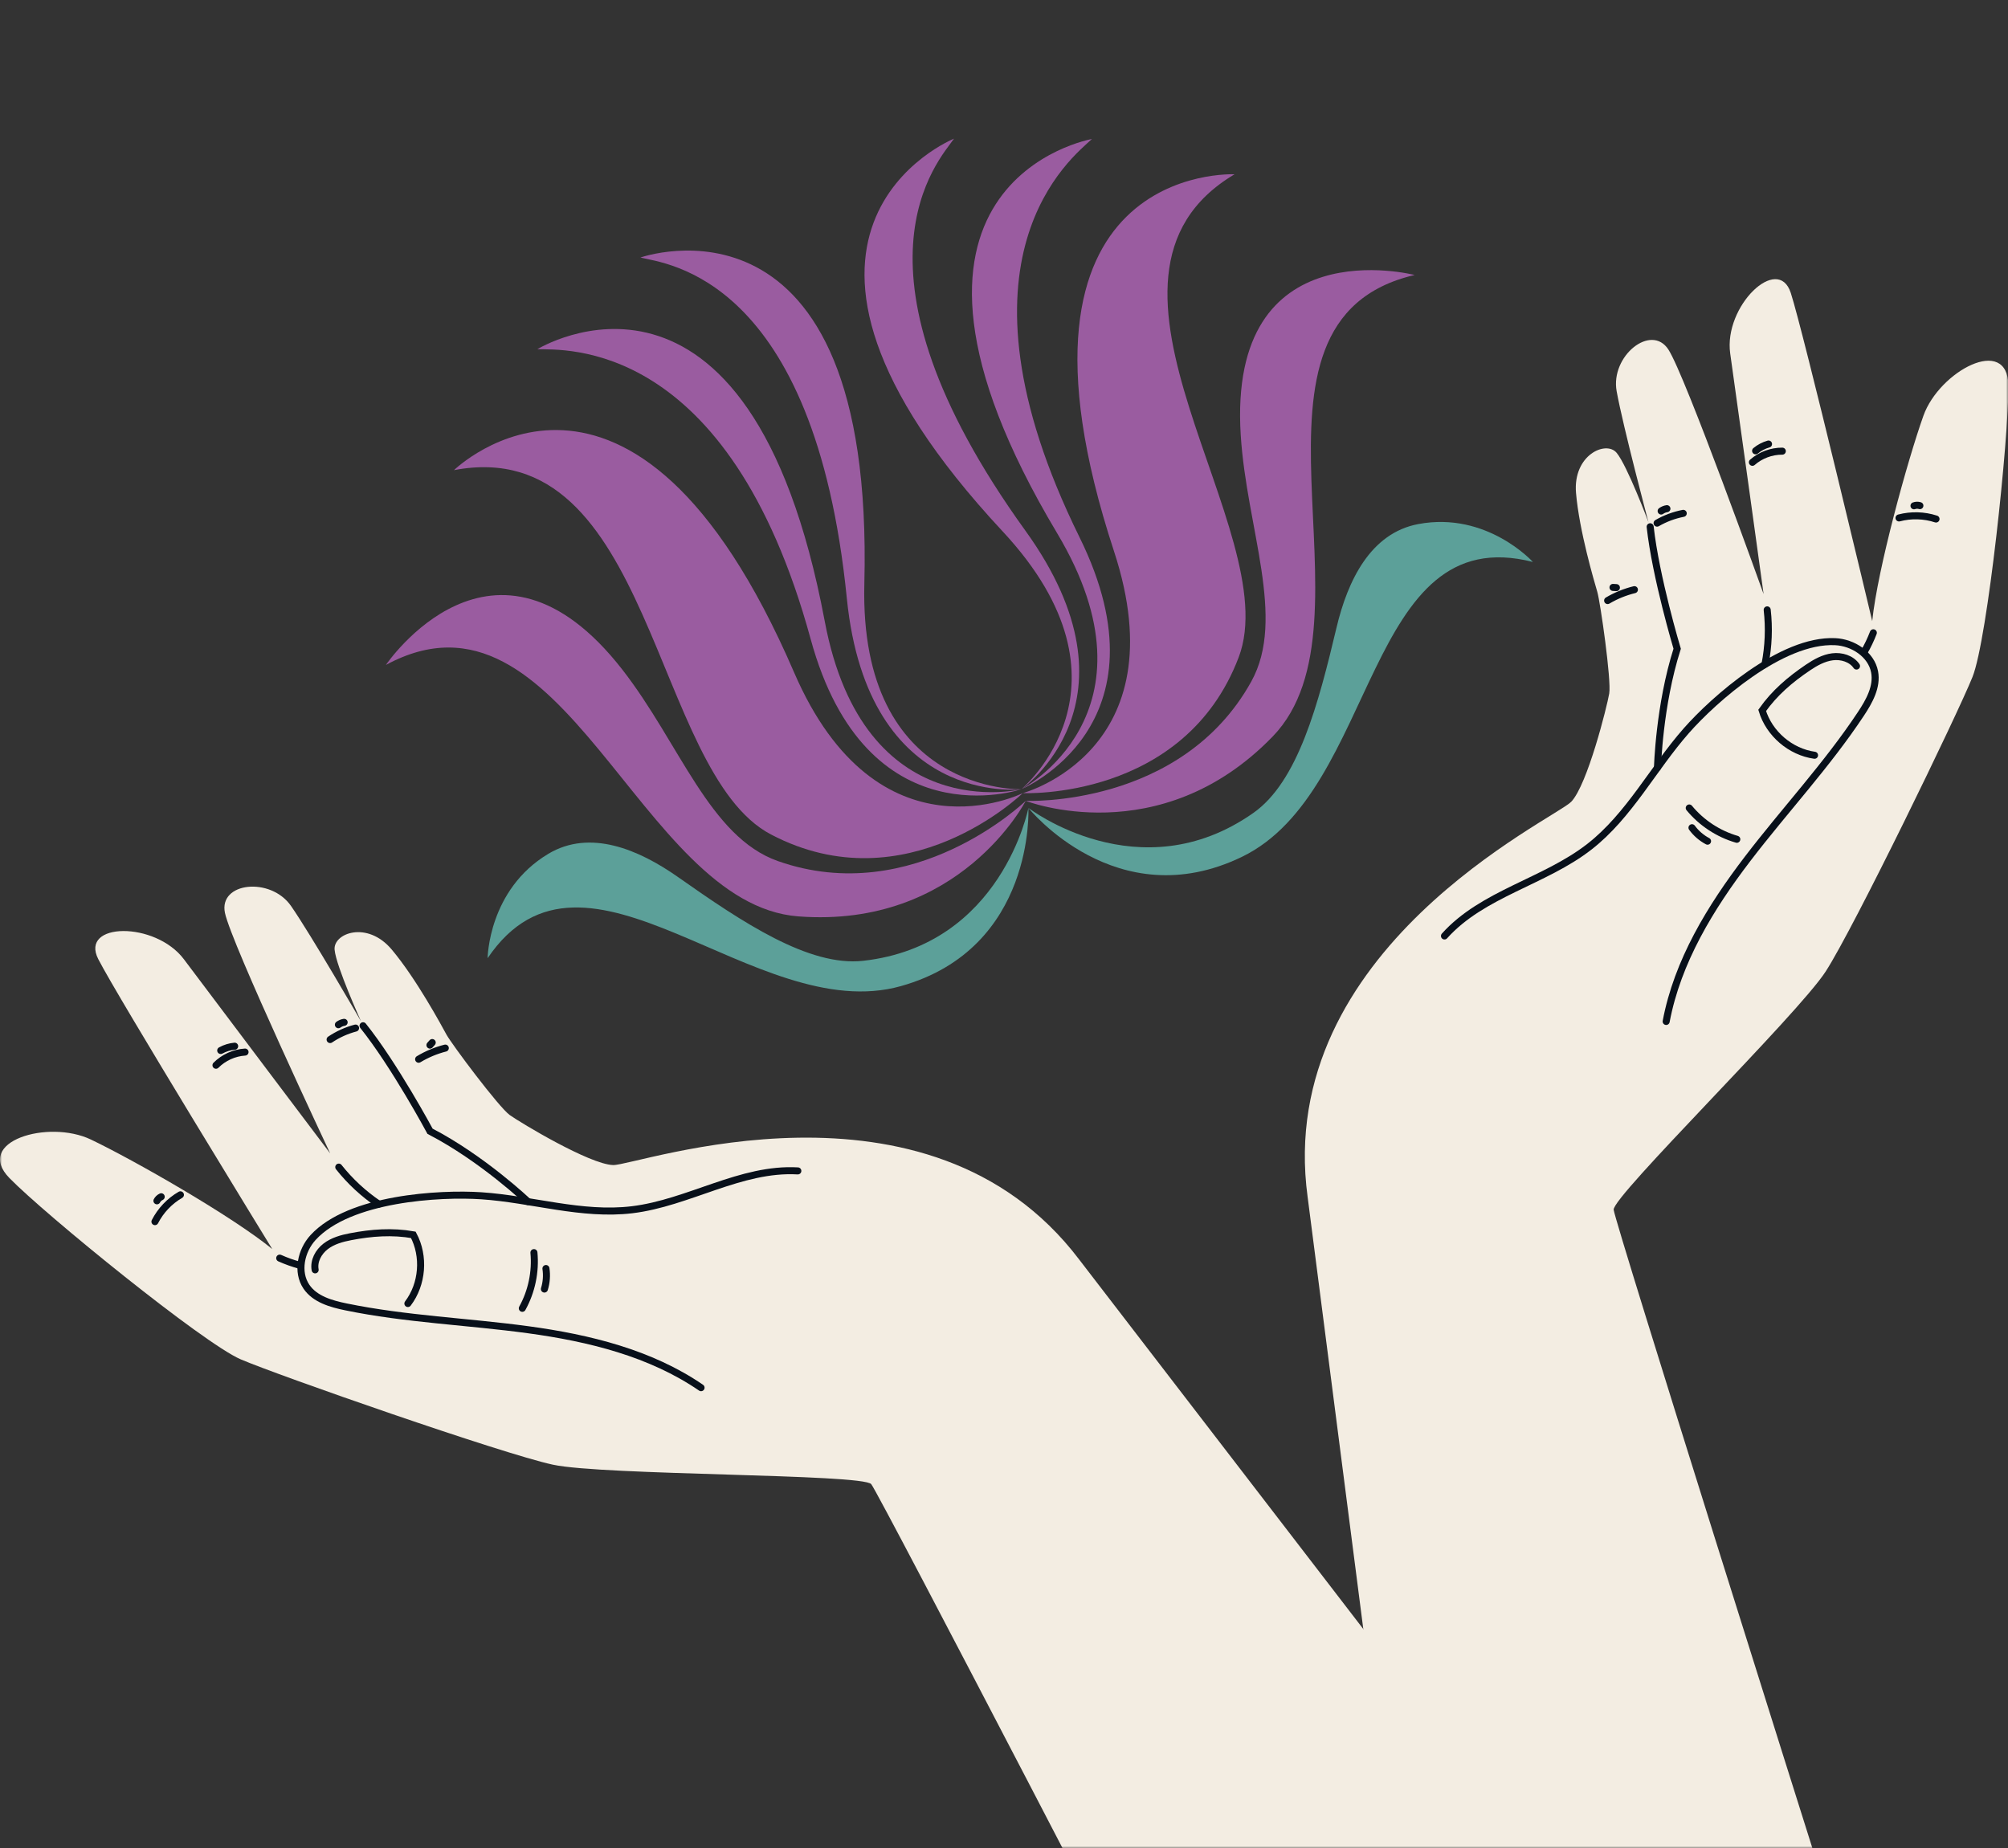 <svg width="490" height="451" viewBox="0 0 490 451" fill="none" xmlns="http://www.w3.org/2000/svg">
<rect x="0" y="0" width="490" height="451" fill="#333333" stroke="none"/>
<mask id="mask0_218_408" style="mask-type:luminance" maskUnits="userSpaceOnUse" x="0" y="0" width="490" height="451">
<path d="M490 0H0V451H490V0Z" fill="white"/>
</mask>
<g mask="url(#mask0_218_408)">
<path d="M350.211 533.641L319.093 292.122C310.876 231.568 379.477 199.833 383.433 195.65C387.388 191.468 392.142 172.436 392.691 169.245C393.241 166.053 390.524 146.994 389.78 144.442C389.036 141.89 385.378 129.581 384.587 120.309C383.796 111.038 391.903 107.401 394.497 110.511C397.09 113.622 402.271 127.454 402.271 127.454C402.271 127.454 396.047 104.066 394.499 95.466C392.95 86.866 402.933 78.863 407.121 85.293C411.308 91.722 430.363 144.981 430.363 144.981C430.363 144.981 423.855 97.843 422.214 86.281C420.573 74.72 433.891 61.901 436.995 71.49C440.098 81.079 456.866 151.576 456.866 151.576C458.159 138.935 465.487 112.325 469.364 101.451C473.242 90.577 489.974 81.602 490.094 94.118C490.214 106.634 485.021 156.03 481.335 165.215C477.648 174.399 452.36 226.508 445.512 237.086C438.663 247.664 393.428 291.986 393.772 295.231C394.116 298.476 442.515 451.822 442.515 451.822L350.211 533.641Z" fill="#F3EDE2"/>
<path d="M406.584 249.281C409.356 234.594 417.404 221.431 426.486 209.554C435.568 197.677 445.842 186.692 454.098 174.228C456.14 171.147 458.132 167.592 457.445 163.962C456.635 159.689 452.172 156.798 447.824 156.596C434.725 155.988 418.172 170.746 411.517 178.309C403.37 187.569 397.594 199.039 387.868 206.627C376.89 215.191 361.778 218.053 352.488 228.419" stroke="#08101A" stroke-width="1.717" stroke-miterlimit="10" stroke-linecap="round"/>
<path d="M402.68 128.555C404.036 140.875 409.27 158.323 409.27 158.323C404.858 172.15 404.464 187.337 404.464 187.337" stroke="#08101A" stroke-width="1.717" stroke-miterlimit="10" stroke-linecap="round"/>
<path d="M431.238 148.836C431.742 153.253 431.561 157.748 430.703 162.111" stroke="#08101A" stroke-width="1.717" stroke-miterlimit="10" stroke-linecap="round"/>
<path d="M457.138 154.428C456.514 156.053 455.762 157.627 454.891 159.133" stroke="#08101A" stroke-width="1.717" stroke-miterlimit="10" stroke-linecap="round"/>
<path d="M463.406 126.402C466.357 125.622 469.534 125.712 472.435 126.661" stroke="#08101A" stroke-width="1.717" stroke-miterlimit="10" stroke-linecap="round"/>
<path d="M467.062 123.436C467.519 123.266 468.035 123.254 468.499 123.402" stroke="#08101A" stroke-width="1.717" stroke-miterlimit="10" stroke-linecap="round"/>
<path d="M427.629 112.823C429.624 111.074 432.272 110.087 434.926 110.102" stroke="#08101A" stroke-width="1.717" stroke-miterlimit="10" stroke-linecap="round"/>
<path d="M428.41 110.021C429.331 109.258 430.412 108.691 431.563 108.365" stroke="#08101A" stroke-width="1.717" stroke-miterlimit="10" stroke-linecap="round"/>
<path d="M404.367 127.669C406.341 126.524 408.509 125.714 410.752 125.281" stroke="#08101A" stroke-width="1.717" stroke-miterlimit="10" stroke-linecap="round"/>
<path d="M405.359 124.714C405.772 124.412 406.261 124.213 406.768 124.141" stroke="#08101A" stroke-width="1.717" stroke-miterlimit="10" stroke-linecap="round"/>
<path d="M392.301 146.564C394.333 145.365 396.542 144.467 398.834 143.906" stroke="#08101A" stroke-width="1.717" stroke-miterlimit="10" stroke-linecap="round"/>
<path d="M394.443 143.407C394.165 143.391 393.887 143.374 393.609 143.357" stroke="#08101A" stroke-width="1.717" stroke-miterlimit="10" stroke-linecap="round"/>
<path d="M412.215 197.184C415.203 200.812 419.306 203.512 423.823 204.822" stroke="#08101A" stroke-width="1.717" stroke-miterlimit="10" stroke-linecap="round"/>
<path d="M412.883 202C413.88 203.363 415.19 204.496 416.682 205.286" stroke="#08101A" stroke-width="1.717" stroke-miterlimit="10" stroke-linecap="round"/>
<path d="M442.792 184.317C436.92 183.499 431.715 179.038 430.012 173.366C433.027 169.093 436.843 165.836 441.18 162.911C443.005 161.68 444.99 160.566 447.175 160.288C449.359 160.011 451.788 160.732 453.032 162.546" stroke="#08101A" stroke-width="1.717" stroke-miterlimit="10" stroke-linecap="round"/>
<path d="M411.827 500.503L263.342 307.378C226.406 258.664 155.37 284.505 149.613 284.328C143.856 284.15 127.048 274.008 124.404 272.133C121.761 270.258 110.229 254.833 108.955 252.5C107.68 250.166 101.581 238.864 95.595 231.735C89.608 224.605 81.294 227.74 81.651 231.772C82.009 235.804 88.104 249.259 88.104 249.259C88.104 249.259 76 228.296 71.025 221.108C66.049 213.92 53.323 215.281 54.894 222.79C56.465 230.298 80.567 281.476 80.567 281.476C80.567 281.476 51.895 243.477 44.894 234.126C37.893 224.774 19.4 225.072 23.971 234.055C28.542 243.038 66.437 304.825 66.437 304.825C56.595 296.776 32.61 283.077 22.183 278.1C11.756 273.123 -6.443 278.551 2.311 287.508C11.064 296.465 49.625 327.821 58.723 331.733C67.822 335.646 122.543 354.765 134.867 357.438C147.191 360.111 210.553 359.656 212.601 362.198C214.648 364.741 288.623 507.542 288.623 507.542L411.827 500.503Z" fill="#F3EDE2"/>
<path d="M171.074 338.657C158.738 330.199 143.739 326.539 128.915 324.519C114.09 322.5 99.049 321.952 84.396 318.934C80.774 318.188 76.851 317.073 74.775 314.015C72.331 310.416 73.453 305.222 76.393 302.015C85.249 292.354 107.404 291.152 117.462 291.824C129.775 292.647 141.969 296.71 154.222 295.235C168.05 293.571 180.783 284.951 194.689 285.754" stroke="#08101A" stroke-width="1.717" stroke-miterlimit="10" stroke-linecap="round"/>
<path d="M88.59 250.33C96.329 260.019 104.939 276.075 104.939 276.075C117.831 282.768 128.834 293.254 128.834 293.254" stroke="#08101A" stroke-width="1.717" stroke-miterlimit="10" stroke-linecap="round"/>
<path d="M82.668 284.826C85.429 288.314 88.732 291.372 92.421 293.859" stroke="#08101A" stroke-width="1.717" stroke-miterlimit="10" stroke-linecap="round"/>
<path d="M68.258 307.039C69.847 307.751 71.492 308.337 73.173 308.791" stroke="#08101A" stroke-width="1.717" stroke-miterlimit="10" stroke-linecap="round"/>
<path d="M44.026 291.59C41.383 293.116 39.196 295.419 37.809 298.135" stroke="#08101A" stroke-width="1.717" stroke-miterlimit="10" stroke-linecap="round"/>
<path d="M39.339 292.064C38.895 292.266 38.522 292.62 38.297 293.053" stroke="#08101A" stroke-width="1.717" stroke-miterlimit="10" stroke-linecap="round"/>
<path d="M59.797 256.754C57.148 256.921 54.574 258.086 52.703 259.967" stroke="#08101A" stroke-width="1.717" stroke-miterlimit="10" stroke-linecap="round"/>
<path d="M57.263 255.32C56.072 255.428 54.905 255.788 53.859 256.368" stroke="#08101A" stroke-width="1.717" stroke-miterlimit="10" stroke-linecap="round"/>
<path d="M86.767 250.893C84.559 251.473 82.449 252.426 80.555 253.7" stroke="#08101A" stroke-width="1.717" stroke-miterlimit="10" stroke-linecap="round"/>
<path d="M83.977 249.494C83.471 249.571 82.984 249.775 82.574 250.081" stroke="#08101A" stroke-width="1.717" stroke-miterlimit="10" stroke-linecap="round"/>
<path d="M108.664 255.783C106.378 256.365 104.177 257.284 102.156 258.502" stroke="#08101A" stroke-width="1.717" stroke-miterlimit="10" stroke-linecap="round"/>
<path d="M104.918 255.053C105.103 254.846 105.288 254.638 105.474 254.43" stroke="#08101A" stroke-width="1.717" stroke-miterlimit="10" stroke-linecap="round"/>
<path d="M130.292 305.693C130.736 310.371 129.734 315.175 127.457 319.287" stroke="#08101A" stroke-width="1.717" stroke-miterlimit="10" stroke-linecap="round"/>
<path d="M133.221 309.578C133.476 311.247 133.347 312.972 132.848 314.585" stroke="#08101A" stroke-width="1.717" stroke-miterlimit="10" stroke-linecap="round"/>
<path d="M99.533 318.119C103.117 313.402 103.658 306.573 100.858 301.353C95.704 300.448 90.699 300.828 85.559 301.81C83.397 302.224 81.203 302.833 79.458 304.175C77.714 305.518 76.501 307.74 76.901 309.903" stroke="#08101A" stroke-width="1.717" stroke-miterlimit="10" stroke-linecap="round"/>
</g>
<path d="M346.102 127.895C334.463 130.08 328.876 141.639 326.143 153.162C321.706 171.862 316.739 190.725 305.871 198.376C278.034 217.978 250.957 197.175 250.957 197.175C250.957 197.175 272.378 223.931 303.033 209.123C336.423 192.995 332.923 126.578 374.065 137.149C374.065 137.149 362.872 124.746 346.102 127.895Z" fill="url(#paint0_radial_218_408)"/>
<path d="M271.833 134.499C287.881 183.379 249.588 193.558 249.588 193.558C249.588 193.558 288.985 195.424 302.28 160.38C313.95 129.619 258.696 67.816 301.256 42.536C301.256 42.536 240.654 39.531 271.833 134.499Z" fill="url(#paint1_radial_218_408)"/>
<path d="M302.77 106.213C304.207 128.948 313.905 150.883 305.341 166.326C288.25 197.144 250.303 195.445 250.303 195.445C250.303 195.445 282.97 208.231 310.56 179.749C337.784 151.645 296.997 78.341 345.209 67.11C345.209 67.11 299.552 55.301 302.77 106.213Z" fill="url(#paint2_radial_218_408)"/>
<path d="M263.433 131.12C229.665 62.616 261.833 38.297 266.455 33.926C266.455 33.926 206.671 44.311 257.957 130.107C284.352 174.266 249.23 192.611 249.23 192.611C249.23 192.611 286.179 177.265 263.433 131.12Z" fill="url(#paint3_radial_218_408)"/>
<path d="M250.222 129.51C203.953 65.339 229.197 39.085 232.798 33.843C232.798 33.843 176.521 56.532 244.656 129.668C279.724 167.311 249.227 192.612 249.227 192.612C249.227 192.612 280.31 171.24 250.222 129.51Z" fill="url(#paint4_radial_218_408)"/>
<path d="M133.792 208.377C143.955 202.298 155.8 207.249 165.485 214.064C181.204 225.124 197.426 235.954 210.635 234.479C244.471 230.701 250.954 197.177 250.954 197.177C250.954 197.177 252.652 231.409 219.884 240.644C184.193 250.703 142.786 198.656 118.99 233.843C118.99 233.843 119.149 217.137 133.792 208.377Z" fill="url(#paint5_radial_218_408)"/>
<path d="M193.773 164.087C214.16 211.322 249.578 193.559 249.578 193.559C249.578 193.559 221.318 221.072 188.134 203.648C159.005 188.353 159.405 105.453 110.782 114.738C110.782 114.738 154.165 72.314 193.773 164.087Z" fill="url(#paint6_radial_218_408)"/>
<path d="M151.867 163.417C165.862 181.392 173.141 204.244 189.791 210.128C223.017 221.873 250.302 195.446 250.302 195.446C250.302 195.446 234.319 226.674 194.781 223.638C155.768 220.643 137.713 138.722 94.171 162.274C94.171 162.274 120.527 123.165 151.867 163.417Z" fill="url(#paint7_radial_218_408)"/>
<path d="M197.827 155.986C177.698 82.312 137.492 85.428 131.134 85.22C131.134 85.22 182.778 53.365 201.254 151.598C210.766 202.158 249.223 192.61 249.223 192.61C249.223 192.61 211.385 205.614 197.827 155.986Z" fill="url(#paint8_radial_218_408)"/>
<path d="M206.649 146.027C198.753 67.311 162.449 64.388 156.277 62.85C156.277 62.85 213.453 42.532 210.922 142.456C209.619 193.886 249.224 192.613 249.224 192.613C249.224 192.613 211.785 197.216 206.649 146.027Z" fill="url(#paint9_radial_218_408)"/>
<defs>
<radialGradient id="paint0_radial_218_408" cx="0" cy="0" r="1" gradientUnits="userSpaceOnUse" gradientTransform="translate(341.494 103.958) rotate(-20.761) scale(119.357)">
<stop stop-color="#5CA099"/>
<stop offset="1" stop-color="#5CA099"/>
</radialGradient>
<radialGradient id="paint1_radial_218_408" cx="0" cy="0" r="1" gradientUnits="userSpaceOnUse" gradientTransform="translate(270.599 35.216) rotate(-20.761) scale(205.831 205.831)">
<stop stop-color="#9A5CA0"/>
<stop offset="0.224" stop-color="#9A5CA0"/>
<stop offset="0.472" stop-color="#9A5CA0"/>
<stop offset="0.728" stop-color="#9A5CA0"/>
<stop offset="1" stop-color="#9A5CA0"/>
</radialGradient>
<radialGradient id="paint2_radial_218_408" cx="0" cy="0" r="1" gradientUnits="userSpaceOnUse" gradientTransform="translate(274.325 35.767) rotate(-19.402) scale(205.828 205.828)">
<stop stop-color="#9A5CA0"/>
<stop offset="0.224" stop-color="#9A5CA0"/>
<stop offset="0.472" stop-color="#9A5CA0"/>
<stop offset="0.728" stop-color="#9A5CA0"/>
<stop offset="1" stop-color="#9A5CA0"/>
</radialGradient>
<radialGradient id="paint3_radial_218_408" cx="0" cy="0" r="1" gradientUnits="userSpaceOnUse" gradientTransform="translate(270.599 35.214) rotate(-20.761) scale(205.83 205.83)">
<stop stop-color="#9A5CA0"/>
<stop offset="0.224" stop-color="#9A5CA0"/>
<stop offset="0.472" stop-color="#9A5CA0"/>
<stop offset="0.728" stop-color="#9A5CA0"/>
<stop offset="1" stop-color="#9A5CA0"/>
</radialGradient>
<radialGradient id="paint4_radial_218_408" cx="0" cy="0" r="1" gradientUnits="userSpaceOnUse" gradientTransform="translate(270.597 35.214) rotate(-20.761) scale(205.831 205.831)">
<stop stop-color="#9A5CA0"/>
<stop offset="0.224" stop-color="#9A5CA0"/>
<stop offset="0.472" stop-color="#9A5CA0"/>
<stop offset="0.728" stop-color="#9A5CA0"/>
<stop offset="1" stop-color="#9A5CA0"/>
</radialGradient>
<radialGradient id="paint5_radial_218_408" cx="0" cy="0" r="1" gradientUnits="userSpaceOnUse" gradientTransform="translate(121.374 187.401) rotate(159.239) scale(119.357)">
<stop stop-color="#5CA099"/>
<stop offset="1" stop-color="#5CA099"/>
</radialGradient>
<radialGradient id="paint6_radial_218_408" cx="0" cy="0" r="1" gradientUnits="userSpaceOnUse" gradientTransform="translate(128.884 88.934) rotate(159.239) scale(205.831 205.831)">
<stop stop-color="#9A5CA0"/>
<stop offset="0.224" stop-color="#9A5CA0"/>
<stop offset="0.472" stop-color="#9A5CA0"/>
<stop offset="0.728" stop-color="#9A5CA0"/>
<stop offset="1" stop-color="#9A5CA0"/>
</radialGradient>
<radialGradient id="paint7_radial_218_408" cx="0" cy="0" r="1" gradientUnits="userSpaceOnUse" gradientTransform="translate(126.465 91.817) rotate(157.881) scale(205.828 205.828)">
<stop stop-color="#9A5CA0"/>
<stop offset="0.224" stop-color="#9A5CA0"/>
<stop offset="0.472" stop-color="#9A5CA0"/>
<stop offset="0.728" stop-color="#9A5CA0"/>
<stop offset="1" stop-color="#9A5CA0"/>
</radialGradient>
<radialGradient id="paint8_radial_218_408" cx="0" cy="0" r="1" gradientUnits="userSpaceOnUse" gradientTransform="translate(128.885 88.931) rotate(159.239) scale(205.83 205.83)">
<stop stop-color="#9A5CA0"/>
<stop offset="0.224" stop-color="#9A5CA0"/>
<stop offset="0.472" stop-color="#9A5CA0"/>
<stop offset="0.728" stop-color="#9A5CA0"/>
<stop offset="1" stop-color="#9A5CA0"/>
</radialGradient>
<radialGradient id="paint9_radial_218_408" cx="0" cy="0" r="1" gradientUnits="userSpaceOnUse" gradientTransform="translate(128.886 88.933) rotate(159.239) scale(205.831 205.831)">
<stop stop-color="#9A5CA0"/>
<stop offset="0.224" stop-color="#9A5CA0"/>
<stop offset="0.472" stop-color="#9A5CA0"/>
<stop offset="0.728" stop-color="#9A5CA0"/>
<stop offset="1" stop-color="#9A5CA0"/>
</radialGradient>
</defs>
</svg>
